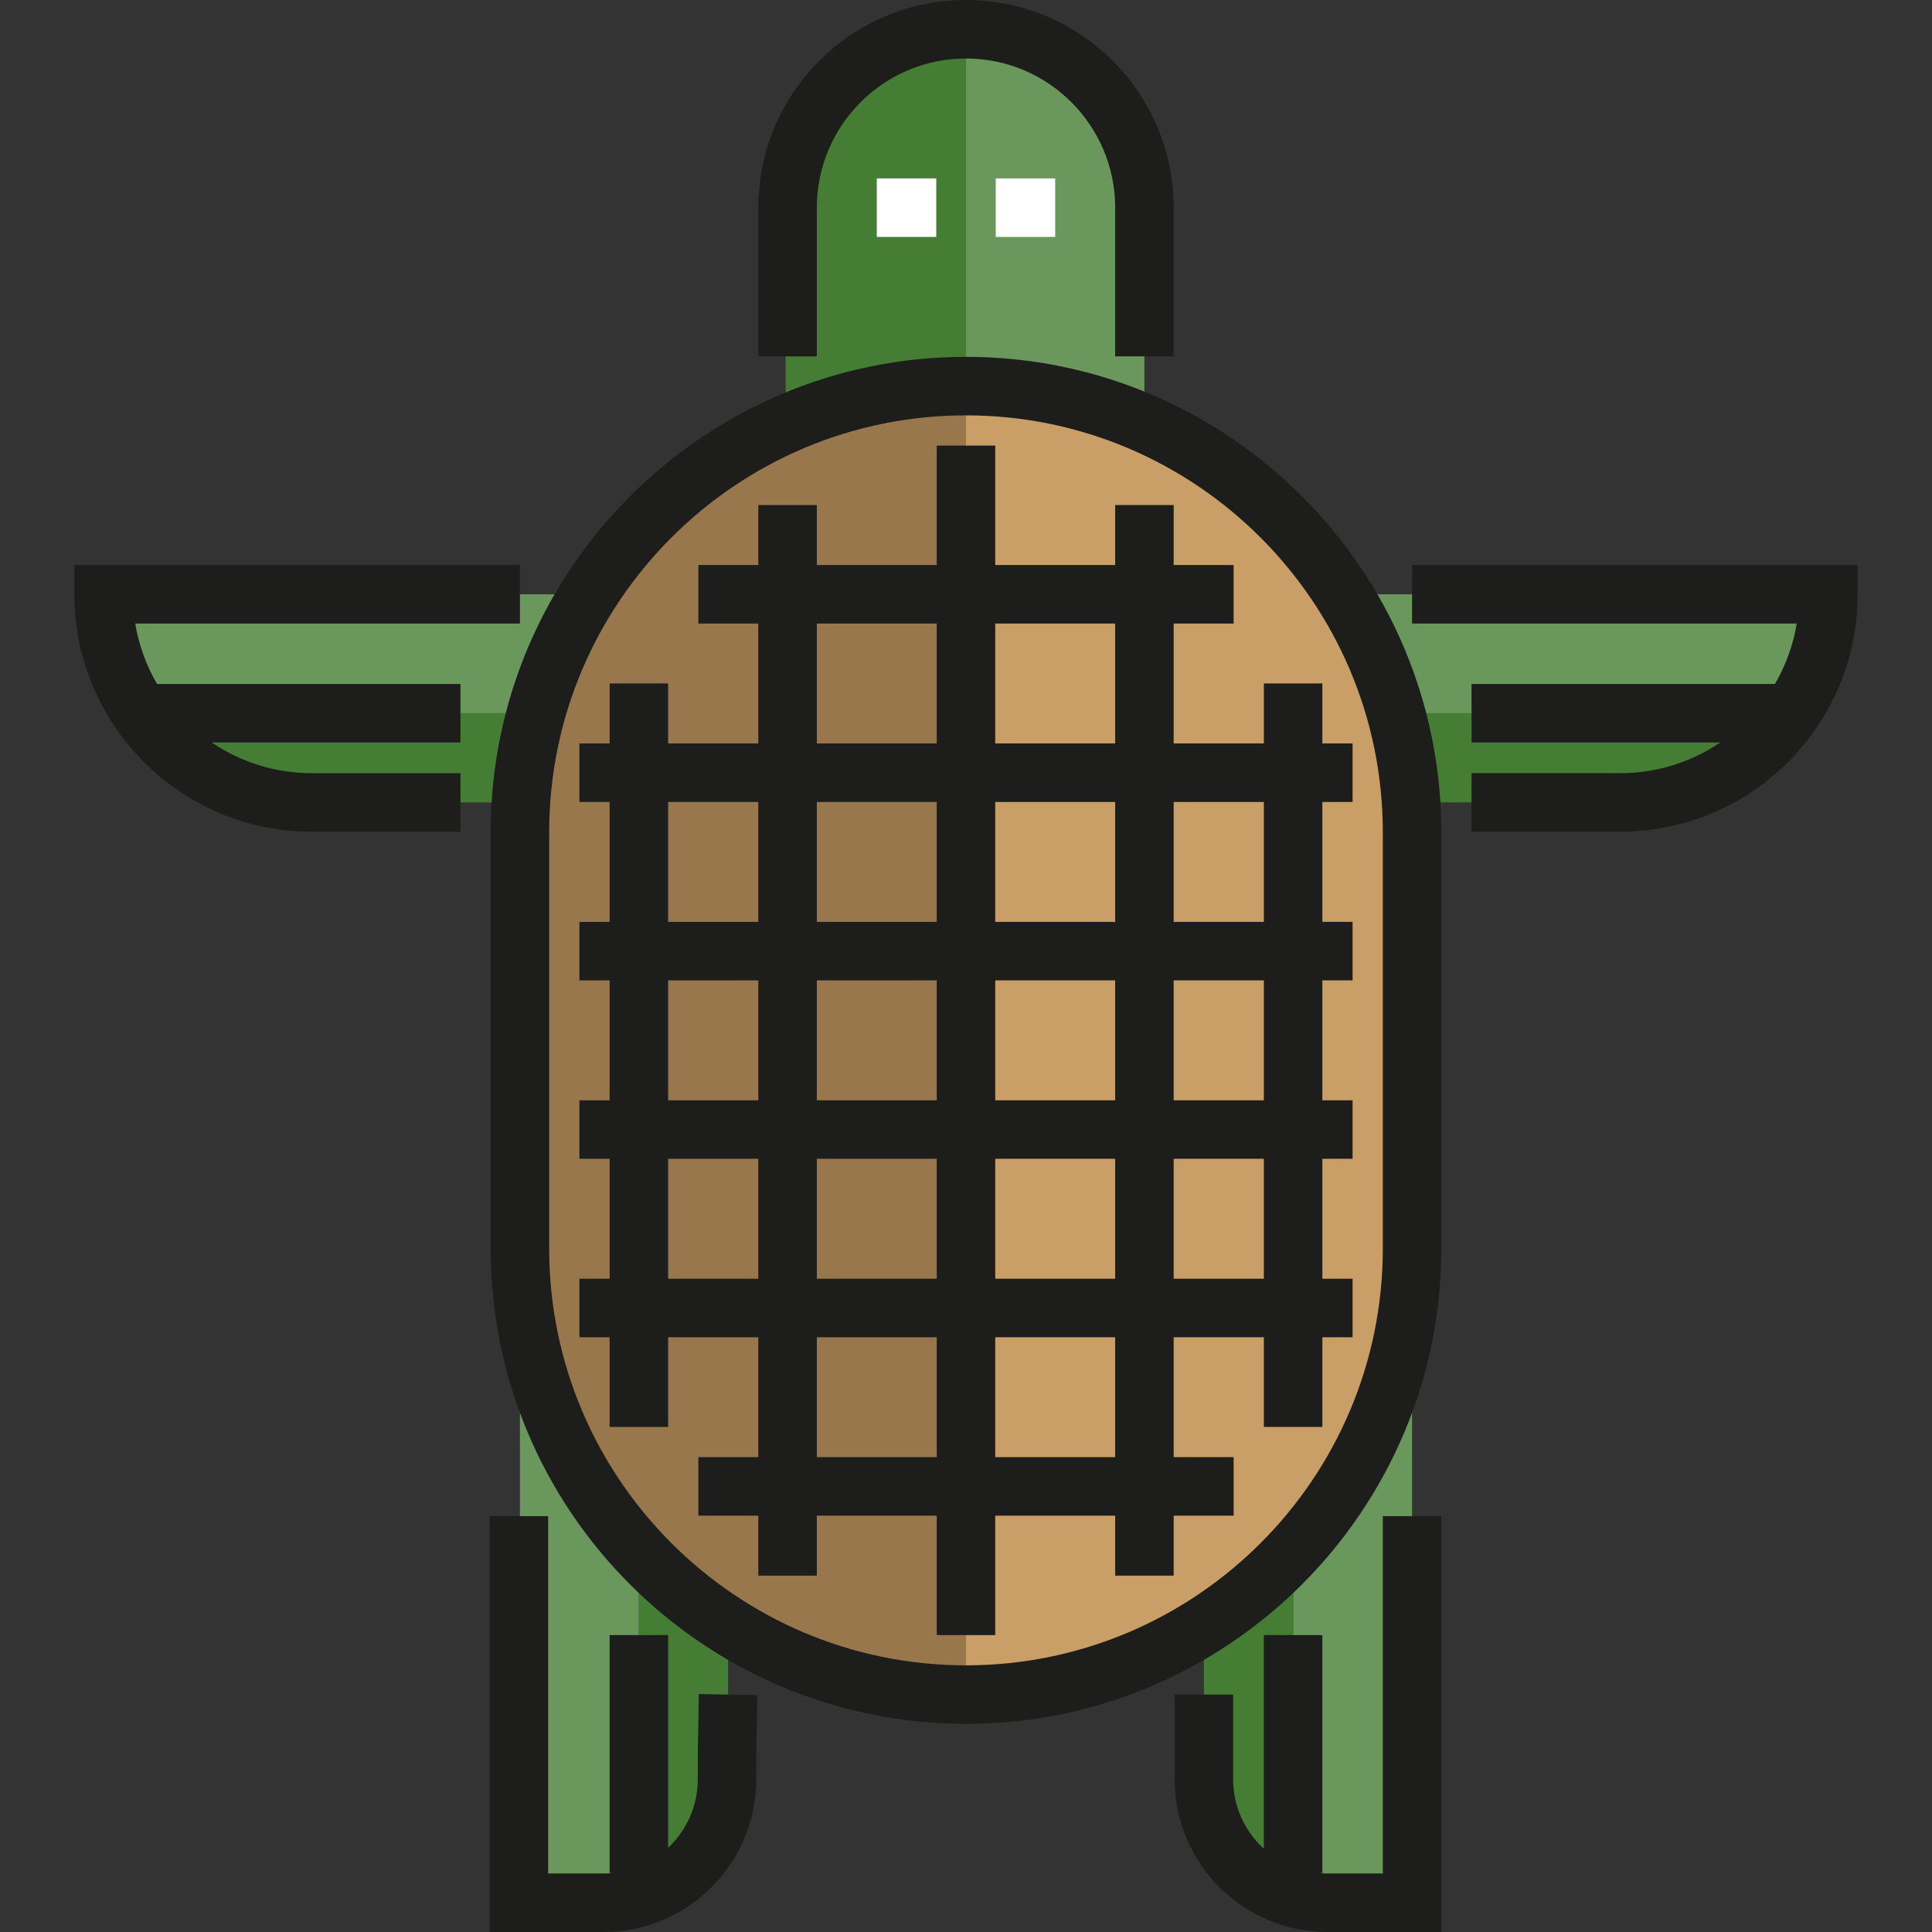 <?xml version="1.0" encoding="iso-8859-1"?>
<!-- Generator: Adobe Illustrator 19.0.0, SVG Export Plug-In . SVG Version: 6.00 Build 0)  -->
<svg version="1.1" id="Layer_1" xmlns="http://www.w3.org/2000/svg" xmlns:xlink="http://www.w3.org/1999/xlink" x="0px" y="0px"
	 viewBox="0 0 495.334 495.334" style="enable-background:new 0 0 495.334 495.334;" xml:space="preserve">
<rect x="0" y="0" width="495.334" height="495.334" fill="#333333" stroke="none"/>
<g id="XMLID_923_">
	<g id="XMLID_71_">
		<rect x="133.301" y="350.595" style="fill:#6A975C;" width="30.497" height="137.238"/>
	</g>
	<g id="XMLID_855_">
		<polygon style="fill:#447D33;" points="186.672,464.96 163.799,487.833 163.799,350.595 186.672,350.595 		"/>
	</g>
	<g id="XMLID_860_">
		<rect x="331.534" y="350.595" style="fill:#6A975C;" width="30.497" height="137.238"/>
	</g>
	<g id="XMLID_856_">
		<polygon style="fill:#447D33;" points="308.661,464.96 331.534,487.833 331.534,350.595 308.661,350.595 		"/>
	</g>
	<g id="XMLID_1040_">
		<polygon style="fill:#6A975C;" points="140.926,182.86 34.185,182.86 26.561,152.362 148.55,152.362 		"/>
	</g>
	<g id="XMLID_851_">
		<polygon style="fill:#447D33;" points="133.301,205.733 57.058,205.733 41.809,182.86 140.926,182.86 		"/>
	</g>
	<g id="XMLID_853_">
		<polygon style="fill:#6A975C;" points="354.407,182.86 461.148,182.86 468.772,152.362 346.783,152.362 		"/>
	</g>
	<g id="XMLID_852_">
		<polygon style="fill:#447D33;" points="362.031,205.733 438.275,205.733 453.523,182.86 354.407,182.86 		"/>
	</g>
	<g id="XMLID_1024_">
		<path style="fill:#6A975C;" d="M293.412,106.616h-91.951V53.475c0-25.392,20.584-45.975,45.975-45.975l0,0
			c25.392,0,45.975,20.584,45.975,45.975L293.412,106.616L293.412,106.616z"/>
	</g>
	<g id="XMLID_1025_">
		<path style="fill:#447D33;" d="M247.437,7.5L247.437,7.5c-25.392,0-45.975,20.584-45.975,45.975v53.141l46.205-7.624V7.5"/>
	</g>
	<g id="XMLID_1007_">
		<path style="fill:#CA9E67;" d="M247.666,434.463L247.666,434.463c-63.162,0-114.365-51.203-114.365-114.365V213.357
			c0-63.162,51.203-114.365,114.365-114.365l0,0c63.162,0,114.365,51.203,114.365,114.365v106.741
			C362.031,383.26,310.828,434.463,247.666,434.463z"/>
	</g>
	<g id="XMLID_1023_">
		<path style="fill:#98774D;" d="M247.666,434.463L247.666,434.463c-63.162,0-114.365-51.203-114.365-114.365V213.357
			c0-63.162,51.203-114.365,114.365-114.365l0,0"/>
	</g>
	<g id="XMLID_78_">
		<path style="fill:#1D1D1B;" d="M247.666,441.963c-67.197,0-121.865-54.668-121.865-121.865V213.357
			c0-67.196,54.668-121.865,121.865-121.865s121.865,54.668,121.865,121.865v106.741
			C369.531,387.294,314.863,441.963,247.666,441.963z M247.666,106.492c-58.926,0-106.865,47.939-106.865,106.865v106.741
			c0,58.926,47.939,106.865,106.865,106.865s106.865-47.939,106.865-106.865V213.357
			C354.531,154.432,306.592,106.492,247.666,106.492z"/>
	</g>
	<g id="XMLID_102_">
		<path style="fill:#1D1D1B;" d="M300.912,91.368h-15V53.246c0-21.089-17.157-38.246-38.246-38.246S209.42,32.157,209.42,53.246
			v38.122h-15V53.246C194.42,23.886,218.306,0,247.666,0s53.246,23.886,53.246,53.246V91.368z"/>
	</g>
	<g>
		<path style="fill:#1D1D1B;" d="M362.031,144.862v15h98.628c-0.919,5.566-2.85,10.794-5.587,15.497h-77.794v15h63.776
			c-7.328,4.964-16.156,7.873-25.654,7.873h-38.12v15h38.122c33.564,0,60.871-27.307,60.871-60.871v-7.5H362.031V144.862z"/>
		<path style="fill:#1D1D1B;" d="M34.674,159.862h98.628v-15H19.061v7.5c0,33.564,27.306,60.871,60.87,60.871h38.122v-15H79.931
			c-9.498,0-18.326-2.91-25.654-7.873h63.775v-15H40.26C37.523,170.656,35.593,165.428,34.674,159.862z"/>
		<path style="fill:#1D1D1B;" d="M178.903,449.579l-0.001,6.596c0,6.918-2.928,13.162-7.604,17.57v-54.531h-15v60.995h0.906
			c-0.809,0.082-1.63,0.125-2.461,0.125h-14.212v-91.616h-15v106.616h29.212c21.592,0,39.158-17.566,39.158-39.158v-6.397
			l0.269-15.183l-14.998-0.265L178.903,449.579z"/>
		<path style="fill:#1D1D1B;" d="M354.531,480.333h-14.212c-0.831,0-1.652-0.042-2.461-0.125h1.176v-60.995h-15v54.788
			c-4.835-4.421-7.873-10.775-7.873-17.827v-21.712h-15v21.712c0,21.592,17.566,39.158,39.158,39.158h29.212V388.717h-15V480.333z"
			/>
	</g>
	<path style="fill:#1D1D1B;" d="M346.782,205.608v-15h-7.749v-15.373h-15v15.373h-23.122v-30.746h15.373v-15h-15.373v-15.373h-15
		v15.373h-30.746V114.24h-15v30.622H209.42v-15.373h-15v15.373h-15.373v15h15.373v30.746h-23.122v-15.373h-15v15.373h-7.749v15
		h7.749v30.746h-7.749v15h7.749V282.1h-7.749v15h7.749v30.746h-7.749v15h7.749v22.997h15v-22.997h23.122v30.746h-15.373v15h15.373
		v15.373h15v-15.373h30.746v30.622h15v-30.622h30.746v15.373h15v-15.373h15.373v-15h-15.373v-30.746h23.122v22.997h15v-22.997h7.749
		v-15h-7.749V297.1h7.749v-15h-7.749v-30.746h7.749v-15h-7.749v-30.746H346.782z M194.42,327.846h-23.122V297.1h23.122V327.846z
		 M194.42,282.1h-23.122v-30.746h23.122V282.1z M194.42,236.355h-23.122v-30.746h23.122V236.355z M240.166,373.592H209.42v-30.746
		h30.746V373.592z M240.166,327.846H209.42V297.1h30.746V327.846z M240.166,282.1H209.42v-30.746h30.746V282.1z M240.166,236.355
		H209.42v-30.746h30.746V236.355z M240.166,190.608H209.42v-30.746h30.746V190.608z M285.912,373.592h-30.746v-30.746h30.746
		V373.592z M285.912,327.846h-30.746V297.1h30.746V327.846z M285.912,282.1h-30.746v-30.746h30.746V282.1z M285.912,236.355h-30.746
		v-30.746h30.746V236.355z M285.912,190.608h-30.746v-30.746h30.746V190.608z M324.034,327.846h-23.122V297.1h23.122V327.846z
		 M324.034,282.1h-23.122v-30.746h23.122V282.1z M324.034,236.355h-23.122v-30.746h23.122V236.355z"/>
	<g id="XMLID_138_">
		<rect x="224.793" y="45.746" style="fill:#FFFFFF;" width="15.248" height="15"/>
	</g>
	<g id="XMLID_139_">
		<rect x="255.291" y="45.746" style="fill:#FFFFFF;" width="15.248" height="15"/>
	</g>
</g>
<g>
</g>
<g>
</g>
<g>
</g>
<g>
</g>
<g>
</g>
<g>
</g>
<g>
</g>
<g>
</g>
<g>
</g>
<g>
</g>
<g>
</g>
<g>
</g>
<g>
</g>
<g>
</g>
<g>
</g>
</svg>
